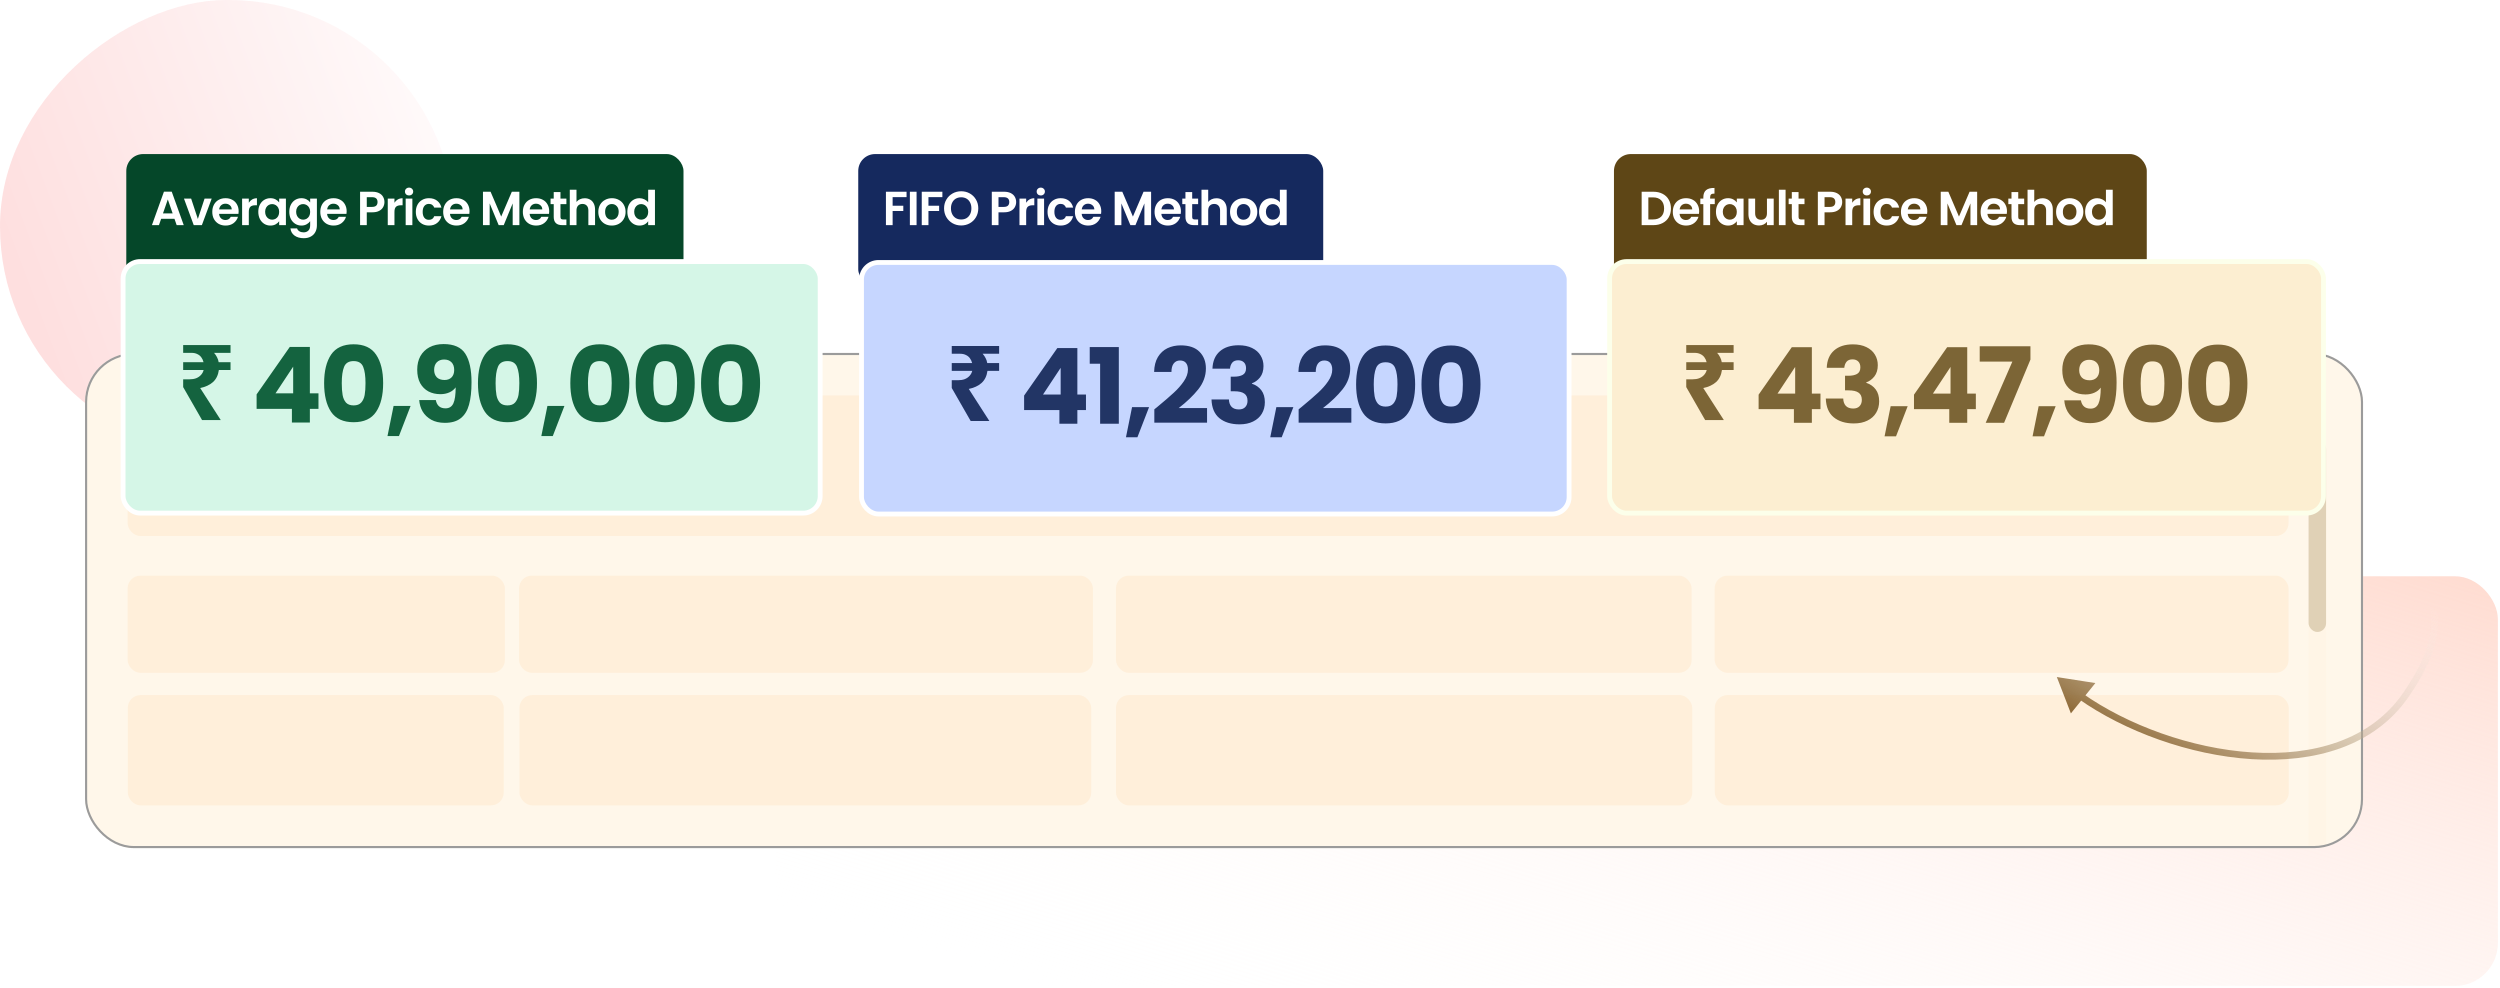 <svg width="1015" height="401" viewBox="0 0 1015 401" fill="none" xmlns="http://www.w3.org/2000/svg">
<rect opacity="0.34" x="184.609" width="183.695" height="184.609" rx="91.848" transform="rotate(90 184.609 0)" fill="url(#paint0_linear_2370_11443)"/>
<rect x="315" y="233.96" width="699.14" height="166.331" rx="17.435" fill="url(#paint1_linear_2370_11443)"/>
<g filter="url(#filter0_d_2370_11443)">
<g clip-path="url(#clip0_2370_11443)">
<rect x="34.526" y="139.827" width="924.875" height="201.06" rx="19.881" fill="#FFF7EA"/>
<rect x="51.814" y="157.113" width="877.334" height="57.048" rx="5.186" fill="#FFEFDA"/>
<rect x="696.195" y="278.743" width="233.046" height="44.781" rx="5.186" fill="#FFEFDA"/>
<rect x="51.812" y="230.251" width="153.174" height="39.447" rx="5.186" fill="#FFEFDA"/>
<rect x="210.738" y="230.251" width="232.997" height="39.447" rx="5.186" fill="#FFEFDA"/>
<rect x="453.087" y="230.251" width="233.716" height="39.447" rx="5.186" fill="#FFEFDA"/>
<rect x="696.151" y="230.251" width="232.997" height="39.447" rx="5.186" fill="#FFEFDA"/>
<rect x="51.887" y="278.744" width="152.622" height="44.781" rx="5.186" fill="#FFEFDA"/>
<rect x="210.908" y="278.744" width="232.132" height="44.781" rx="5.186" fill="#FFEFDA"/>
<rect x="453.093" y="278.744" width="233.96" height="44.781" rx="5.186" fill="#FFEFDA"/>
<rect opacity="0.28" x="937.283" y="174.232" width="7.101" height="246.941" rx="3.55" fill="#FFEFDA"/>
<rect opacity="0.28" x="937.283" y="175.023" width="7.101" height="78.106" rx="3.55" fill="#91753C"/>
</g>
<rect x="34.958" y="140.259" width="924.01" height="200.195" rx="19.448" stroke="#9B9B9B" stroke-width="0.864"/>
</g>
<g filter="url(#filter1_d_2370_11443)">
<rect x="51.273" y="59.137" width="226.225" height="53.613" rx="6.855" fill="#054729"/>
<path d="M70.831 85.408H65.43L64.536 87.992H61.68L66.557 74.412H69.724L74.6 87.992H71.725L70.831 85.408ZM70.093 83.232L68.13 77.559L66.168 83.232H70.093ZM80.328 85.486L83.048 77.229H85.943L81.96 87.992H78.657L74.694 77.229H77.608L80.328 85.486ZM96.893 82.377C96.893 82.766 96.868 83.116 96.816 83.427H88.947C89.012 84.204 89.284 84.812 89.763 85.253C90.242 85.693 90.832 85.913 91.531 85.913C92.541 85.913 93.26 85.48 93.688 84.612H96.621C96.311 85.648 95.715 86.503 94.834 87.176C93.953 87.837 92.872 88.167 91.59 88.167C90.553 88.167 89.621 87.941 88.792 87.487C87.976 87.021 87.335 86.367 86.868 85.525C86.415 84.683 86.188 83.712 86.188 82.611C86.188 81.497 86.415 80.519 86.868 79.677C87.322 78.835 87.956 78.187 88.772 77.734C89.588 77.281 90.527 77.054 91.59 77.054C92.613 77.054 93.526 77.274 94.329 77.715C95.145 78.155 95.773 78.783 96.213 79.599C96.667 80.402 96.893 81.328 96.893 82.377ZM94.076 81.6C94.063 80.901 93.811 80.344 93.319 79.93C92.826 79.502 92.224 79.288 91.512 79.288C90.838 79.288 90.268 79.496 89.802 79.91C89.349 80.312 89.07 80.875 88.967 81.6H94.076ZM101.016 78.9C101.366 78.33 101.819 77.883 102.376 77.559C102.946 77.235 103.593 77.073 104.319 77.073V79.93H103.6C102.745 79.93 102.097 80.13 101.657 80.532C101.23 80.933 101.016 81.633 101.016 82.63V87.992H98.296V77.229H101.016V78.9ZM104.868 82.572C104.868 81.484 105.082 80.519 105.51 79.677C105.95 78.835 106.539 78.187 107.278 77.734C108.029 77.281 108.864 77.054 109.784 77.054C110.587 77.054 111.286 77.216 111.882 77.54C112.491 77.864 112.977 78.272 113.339 78.764V77.229H116.079V87.992H113.339V86.419C112.99 86.924 112.504 87.345 111.882 87.681C111.273 88.005 110.567 88.167 109.764 88.167C108.858 88.167 108.029 87.934 107.278 87.468C106.539 87.001 105.95 86.347 105.51 85.505C105.082 84.651 104.868 83.673 104.868 82.572ZM113.339 82.611C113.339 81.95 113.21 81.387 112.951 80.92C112.692 80.441 112.342 80.079 111.902 79.832C111.461 79.573 110.988 79.444 110.483 79.444C109.978 79.444 109.512 79.567 109.084 79.813C108.657 80.059 108.307 80.422 108.035 80.901C107.776 81.367 107.647 81.924 107.647 82.572C107.647 83.219 107.776 83.789 108.035 84.281C108.307 84.761 108.657 85.13 109.084 85.389C109.525 85.648 109.991 85.778 110.483 85.778C110.988 85.778 111.461 85.654 111.902 85.408C112.342 85.149 112.692 84.787 112.951 84.32C113.21 83.841 113.339 83.271 113.339 82.611ZM122.368 77.054C123.171 77.054 123.877 77.216 124.486 77.54C125.095 77.851 125.574 78.259 125.924 78.764V77.229H128.663V88.07C128.663 89.067 128.462 89.955 128.061 90.732C127.659 91.522 127.057 92.144 126.254 92.597C125.451 93.063 124.48 93.296 123.34 93.296C121.811 93.296 120.555 92.94 119.571 92.228C118.599 91.515 118.049 90.544 117.919 89.313H120.62C120.762 89.806 121.067 90.194 121.533 90.479C122.012 90.777 122.589 90.926 123.262 90.926C124.052 90.926 124.693 90.686 125.185 90.207C125.678 89.741 125.924 89.028 125.924 88.07V86.399C125.574 86.904 125.088 87.325 124.467 87.662C123.858 87.999 123.158 88.167 122.368 88.167C121.462 88.167 120.633 87.934 119.881 87.468C119.13 87.001 118.534 86.347 118.094 85.505C117.667 84.651 117.453 83.673 117.453 82.572C117.453 81.484 117.667 80.519 118.094 79.677C118.534 78.835 119.124 78.187 119.862 77.734C120.613 77.281 121.449 77.054 122.368 77.054ZM125.924 82.611C125.924 81.95 125.794 81.387 125.535 80.92C125.276 80.441 124.926 80.079 124.486 79.832C124.046 79.573 123.573 79.444 123.068 79.444C122.563 79.444 122.096 79.567 121.669 79.813C121.241 80.059 120.892 80.422 120.62 80.901C120.361 81.367 120.231 81.924 120.231 82.572C120.231 83.219 120.361 83.789 120.62 84.281C120.892 84.761 121.241 85.13 121.669 85.389C122.109 85.648 122.576 85.778 123.068 85.778C123.573 85.778 124.046 85.654 124.486 85.408C124.926 85.149 125.276 84.787 125.535 84.32C125.794 83.841 125.924 83.271 125.924 82.611ZM140.742 82.377C140.742 82.766 140.717 83.116 140.665 83.427H132.796C132.861 84.204 133.133 84.812 133.612 85.253C134.091 85.693 134.681 85.913 135.38 85.913C136.39 85.913 137.109 85.48 137.537 84.612H140.47C140.16 85.648 139.564 86.503 138.683 87.176C137.802 87.837 136.721 88.167 135.438 88.167C134.402 88.167 133.47 87.941 132.641 87.487C131.825 87.021 131.184 86.367 130.717 85.525C130.264 84.683 130.037 83.712 130.037 82.611C130.037 81.497 130.264 80.519 130.717 79.677C131.171 78.835 131.805 78.187 132.621 77.734C133.437 77.281 134.376 77.054 135.438 77.054C136.462 77.054 137.375 77.274 138.178 77.715C138.994 78.155 139.622 78.783 140.062 79.599C140.516 80.402 140.742 81.328 140.742 82.377ZM137.925 81.6C137.912 80.901 137.66 80.344 137.168 79.93C136.675 79.502 136.073 79.288 135.361 79.288C134.687 79.288 134.117 79.496 133.651 79.91C133.198 80.312 132.919 80.875 132.816 81.6H137.925ZM156.081 78.628C156.081 79.353 155.906 80.033 155.556 80.668C155.219 81.302 154.682 81.814 153.943 82.203C153.218 82.591 152.299 82.785 151.185 82.785H148.911V87.992H146.192V74.431H151.185C152.234 74.431 153.127 74.613 153.866 74.975C154.604 75.338 155.154 75.837 155.517 76.471C155.893 77.106 156.081 77.825 156.081 78.628ZM151.068 80.59C151.819 80.59 152.376 80.422 152.739 80.085C153.102 79.735 153.283 79.249 153.283 78.628C153.283 77.307 152.545 76.646 151.068 76.646H148.911V80.59H151.068ZM160.149 78.9C160.499 78.33 160.952 77.883 161.509 77.559C162.079 77.235 162.726 77.073 163.452 77.073V79.93H162.733C161.878 79.93 161.23 80.13 160.79 80.532C160.363 80.933 160.149 81.633 160.149 82.63V87.992H157.429V77.229H160.149V78.9ZM166.08 75.947C165.601 75.947 165.2 75.798 164.876 75.5C164.565 75.189 164.409 74.807 164.409 74.354C164.409 73.9 164.565 73.525 164.876 73.227C165.2 72.916 165.601 72.76 166.08 72.76C166.56 72.76 166.955 72.916 167.265 73.227C167.589 73.525 167.751 73.9 167.751 74.354C167.751 74.807 167.589 75.189 167.265 75.5C166.955 75.798 166.56 75.947 166.08 75.947ZM167.421 77.229V87.992H164.701V77.229H167.421ZM168.826 82.611C168.826 81.497 169.053 80.525 169.506 79.696C169.959 78.855 170.587 78.207 171.39 77.754C172.194 77.287 173.113 77.054 174.149 77.054C175.483 77.054 176.584 77.391 177.452 78.064C178.333 78.725 178.922 79.657 179.22 80.862H176.286C176.131 80.396 175.865 80.033 175.49 79.774C175.127 79.502 174.674 79.366 174.13 79.366C173.353 79.366 172.738 79.651 172.284 80.221C171.831 80.778 171.604 81.575 171.604 82.611C171.604 83.634 171.831 84.43 172.284 85C172.738 85.557 173.353 85.836 174.13 85.836C175.231 85.836 175.95 85.344 176.286 84.359H179.22C178.922 85.525 178.333 86.451 177.452 87.138C176.571 87.824 175.47 88.167 174.149 88.167C173.113 88.167 172.194 87.941 171.39 87.487C170.587 87.021 169.959 86.373 169.506 85.544C169.053 84.702 168.826 83.725 168.826 82.611ZM190.636 82.377C190.636 82.766 190.61 83.116 190.558 83.427H182.689C182.754 84.204 183.026 84.812 183.505 85.253C183.985 85.693 184.574 85.913 185.273 85.913C186.284 85.913 187.002 85.48 187.43 84.612H190.364C190.053 85.648 189.457 86.503 188.576 87.176C187.695 87.837 186.614 88.167 185.332 88.167C184.295 88.167 183.363 87.941 182.534 87.487C181.718 87.021 181.077 86.367 180.61 85.525C180.157 84.683 179.93 83.712 179.93 82.611C179.93 81.497 180.157 80.519 180.61 79.677C181.064 78.835 181.698 78.187 182.514 77.734C183.33 77.281 184.269 77.054 185.332 77.054C186.355 77.054 187.268 77.274 188.071 77.715C188.887 78.155 189.515 78.783 189.956 79.599C190.409 80.402 190.636 81.328 190.636 82.377ZM187.818 81.6C187.805 80.901 187.553 80.344 187.061 79.93C186.569 79.502 185.966 79.288 185.254 79.288C184.58 79.288 184.01 79.496 183.544 79.91C183.091 80.312 182.812 80.875 182.709 81.6H187.818ZM210.87 74.431V87.992H208.15V79.172L204.517 87.992H202.457L198.805 79.172V87.992H196.085V74.431H199.174L203.487 84.515L207.8 74.431H210.87ZM222.982 82.377C222.982 82.766 222.956 83.116 222.904 83.427H215.035C215.1 84.204 215.372 84.812 215.851 85.253C216.331 85.693 216.92 85.913 217.619 85.913C218.63 85.913 219.348 85.48 219.776 84.612H222.71C222.399 85.648 221.803 86.503 220.922 87.176C220.041 87.837 218.96 88.167 217.678 88.167C216.641 88.167 215.709 87.941 214.88 87.487C214.064 87.021 213.423 86.367 212.957 85.525C212.503 84.683 212.277 83.712 212.277 82.611C212.277 81.497 212.503 80.519 212.957 79.677C213.41 78.835 214.045 78.187 214.861 77.734C215.677 77.281 216.616 77.054 217.678 77.054C218.701 77.054 219.614 77.274 220.417 77.715C221.233 78.155 221.861 78.783 222.302 79.599C222.755 80.402 222.982 81.328 222.982 82.377ZM220.164 81.6C220.152 80.901 219.899 80.344 219.407 79.93C218.915 79.502 218.312 79.288 217.6 79.288C216.926 79.288 216.356 79.496 215.89 79.91C215.437 80.312 215.158 80.875 215.055 81.6H220.164ZM227.551 79.463V84.67C227.551 85.033 227.635 85.298 227.803 85.467C227.985 85.622 228.283 85.7 228.697 85.7H229.96V87.992H228.25C225.958 87.992 224.812 86.878 224.812 84.651V79.463H223.529V77.229H224.812V74.567H227.551V77.229H229.96V79.463H227.551ZM237.395 77.073C238.211 77.073 238.937 77.255 239.571 77.618C240.206 77.967 240.698 78.492 241.048 79.191C241.41 79.878 241.592 80.707 241.592 81.678V87.992H238.872V82.047C238.872 81.192 238.658 80.538 238.231 80.085C237.803 79.619 237.22 79.385 236.482 79.385C235.731 79.385 235.135 79.619 234.695 80.085C234.267 80.538 234.054 81.192 234.054 82.047V87.992H231.334V73.615H234.054V78.57C234.403 78.103 234.869 77.741 235.452 77.481C236.035 77.21 236.683 77.073 237.395 77.073ZM248.375 88.167C247.339 88.167 246.406 87.941 245.577 87.487C244.748 87.021 244.094 86.367 243.615 85.525C243.149 84.683 242.915 83.712 242.915 82.611C242.915 81.51 243.155 80.538 243.634 79.696C244.126 78.855 244.794 78.207 245.635 77.754C246.477 77.287 247.416 77.054 248.453 77.054C249.489 77.054 250.428 77.287 251.27 77.754C252.112 78.207 252.772 78.855 253.251 79.696C253.744 80.538 253.99 81.51 253.99 82.611C253.99 83.712 253.737 84.683 253.232 85.525C252.74 86.367 252.066 87.021 251.211 87.487C250.369 87.941 249.424 88.167 248.375 88.167ZM248.375 85.797C248.867 85.797 249.327 85.68 249.754 85.447C250.195 85.201 250.544 84.838 250.803 84.359C251.062 83.88 251.192 83.297 251.192 82.611C251.192 81.587 250.92 80.804 250.376 80.26C249.845 79.703 249.191 79.424 248.414 79.424C247.637 79.424 246.982 79.703 246.451 80.26C245.933 80.804 245.674 81.587 245.674 82.611C245.674 83.634 245.927 84.424 246.432 84.981C246.95 85.525 247.598 85.797 248.375 85.797ZM254.703 82.572C254.703 81.484 254.916 80.519 255.344 79.677C255.784 78.835 256.38 78.187 257.131 77.734C257.882 77.281 258.718 77.054 259.637 77.054C260.337 77.054 261.004 77.21 261.639 77.52C262.273 77.818 262.778 78.22 263.154 78.725V73.615H265.913V87.992H263.154V86.399C262.817 86.93 262.344 87.358 261.736 87.681C261.127 88.005 260.421 88.167 259.618 88.167C258.711 88.167 257.882 87.934 257.131 87.468C256.38 87.001 255.784 86.347 255.344 85.505C254.916 84.651 254.703 83.673 254.703 82.572ZM263.173 82.611C263.173 81.95 263.044 81.387 262.785 80.92C262.526 80.441 262.176 80.079 261.736 79.832C261.295 79.573 260.823 79.444 260.317 79.444C259.812 79.444 259.346 79.567 258.919 79.813C258.491 80.059 258.141 80.422 257.869 80.901C257.61 81.367 257.481 81.924 257.481 82.572C257.481 83.219 257.61 83.789 257.869 84.281C258.141 84.761 258.491 85.13 258.919 85.389C259.359 85.648 259.825 85.778 260.317 85.778C260.823 85.778 261.295 85.654 261.736 85.408C262.176 85.149 262.526 84.787 262.785 84.32C263.044 83.841 263.173 83.271 263.173 82.611Z" fill="white"/>
<rect x="49.973" y="102.782" width="283.016" height="102.129" rx="6.884" fill="#D5F6E7"/>
<rect x="49.973" y="102.782" width="283.016" height="102.129" rx="6.884" stroke="white" stroke-width="1.967"/>
<path d="M82.039 167.135L74.364 153.745V150.59H76.922C77.946 150.59 78.841 150.448 79.609 150.163C80.405 149.851 81.058 149.41 81.57 148.842C82.11 148.273 82.48 147.591 82.679 146.795H74.364V143.639H82.636C82.466 142.9 82.167 142.246 81.741 141.678C81.343 141.109 80.803 140.668 80.12 140.356C79.466 140.015 78.671 139.844 77.732 139.844H74.364V136.689H93.595V139.844H86.9C87.384 140.384 87.782 140.967 88.094 141.592C88.436 142.218 88.663 142.9 88.777 143.639H93.595V146.795H88.862C88.578 148.898 87.767 150.547 86.431 151.741C85.095 152.907 83.375 153.703 81.272 154.129L89.629 167.135H82.039Z" fill="#14633F"/>
<path d="M104.184 162.591V156.707L117.659 137.433H125.804V156.28H129.3V162.591H125.804V168.135H118.512V162.591H104.184ZM119.024 145.449L111.86 156.28H119.024V145.449ZM131.593 152.144C131.593 147.255 132.531 143.403 134.407 140.588C136.312 137.774 139.368 136.367 143.575 136.367C147.782 136.367 150.824 137.774 152.7 140.588C154.605 143.403 155.557 147.255 155.557 152.144C155.557 157.091 154.605 160.971 152.7 163.785C150.824 166.6 147.782 168.007 143.575 168.007C139.368 168.007 136.312 166.6 134.407 163.785C132.531 160.971 131.593 157.091 131.593 152.144ZM148.394 152.144C148.394 149.273 148.081 147.07 147.456 145.535C146.83 143.971 145.537 143.189 143.575 143.189C141.614 143.189 140.32 143.971 139.695 145.535C139.069 147.07 138.757 149.273 138.757 152.144C138.757 154.077 138.87 155.683 139.098 156.963C139.325 158.214 139.78 159.237 140.462 160.033C141.173 160.8 142.211 161.184 143.575 161.184C144.94 161.184 145.963 160.8 146.645 160.033C147.356 159.237 147.825 158.214 148.053 156.963C148.28 155.683 148.394 154.077 148.394 152.144ZM166.702 161.397L161.968 173.636H157.32L159.794 161.397H166.702ZM176.94 159.01C177.367 161.255 178.675 162.378 180.863 162.378C182.37 162.378 183.436 161.71 184.062 160.374C184.687 159.038 185 156.863 185 153.85C184.374 154.731 183.521 155.413 182.441 155.897C181.361 156.38 180.153 156.622 178.817 156.622C176.997 156.622 175.377 156.252 173.955 155.513C172.534 154.745 171.411 153.622 170.587 152.144C169.791 150.637 169.393 148.818 169.393 146.686C169.393 144.582 169.819 142.749 170.672 141.185C171.553 139.622 172.79 138.413 174.382 137.561C176.002 136.708 177.907 136.281 180.096 136.281C184.303 136.281 187.246 137.589 188.923 140.204C190.6 142.82 191.439 146.672 191.439 151.76C191.439 155.456 191.098 158.512 190.415 160.928C189.761 163.316 188.638 165.136 187.047 166.387C185.483 167.637 183.337 168.263 180.608 168.263C178.447 168.263 176.599 167.836 175.064 166.984C173.557 166.131 172.392 165.008 171.568 163.615C170.772 162.222 170.317 160.687 170.203 159.01H176.94ZM180.48 150.865C181.674 150.865 182.626 150.51 183.337 149.799C184.047 149.06 184.403 148.065 184.403 146.814C184.403 145.449 184.033 144.398 183.294 143.658C182.555 142.919 181.56 142.55 180.309 142.55C179.058 142.55 178.063 142.934 177.324 143.701C176.613 144.44 176.258 145.464 176.258 146.771C176.258 147.994 176.613 148.989 177.324 149.756C178.063 150.495 179.115 150.865 180.48 150.865ZM194.05 152.144C194.05 147.255 194.988 143.403 196.864 140.588C198.769 137.774 201.825 136.367 206.032 136.367C210.239 136.367 213.281 137.774 215.158 140.588C217.062 143.403 218.015 147.255 218.015 152.144C218.015 157.091 217.062 160.971 215.158 163.785C213.281 166.6 210.239 168.007 206.032 168.007C201.825 168.007 198.769 166.6 196.864 163.785C194.988 160.971 194.05 157.091 194.05 152.144ZM210.851 152.144C210.851 149.273 210.538 147.07 209.913 145.535C209.287 143.971 207.994 143.189 206.032 143.189C204.071 143.189 202.777 143.971 202.152 145.535C201.526 147.07 201.214 149.273 201.214 152.144C201.214 154.077 201.327 155.683 201.555 156.963C201.782 158.214 202.237 159.237 202.919 160.033C203.63 160.8 204.668 161.184 206.032 161.184C207.397 161.184 208.42 160.8 209.102 160.033C209.813 159.237 210.282 158.214 210.51 156.963C210.737 155.683 210.851 154.077 210.851 152.144ZM229.159 161.397L224.425 173.636H219.778L222.251 161.397H229.159ZM231.551 152.144C231.551 147.255 232.489 143.403 234.366 140.588C236.27 137.774 239.326 136.367 243.534 136.367C247.741 136.367 250.783 137.774 252.659 140.588C254.564 143.403 255.516 147.255 255.516 152.144C255.516 157.091 254.564 160.971 252.659 163.785C250.783 166.6 247.741 168.007 243.534 168.007C239.326 168.007 236.27 166.6 234.366 163.785C232.489 160.971 231.551 157.091 231.551 152.144ZM248.352 152.144C248.352 149.273 248.04 147.07 247.414 145.535C246.789 143.971 245.495 143.189 243.534 143.189C241.572 143.189 240.279 143.971 239.653 145.535C239.028 147.07 238.715 149.273 238.715 152.144C238.715 154.077 238.829 155.683 239.056 156.963C239.284 158.214 239.739 159.237 240.421 160.033C241.132 160.8 242.169 161.184 243.534 161.184C244.898 161.184 245.922 160.8 246.604 160.033C247.315 159.237 247.784 158.214 248.011 156.963C248.239 155.683 248.352 154.077 248.352 152.144ZM258.089 152.144C258.089 147.255 259.027 143.403 260.904 140.588C262.808 137.774 265.864 136.367 270.072 136.367C274.279 136.367 277.321 137.774 279.197 140.588C281.102 143.403 282.054 147.255 282.054 152.144C282.054 157.091 281.102 160.971 279.197 163.785C277.321 166.6 274.279 168.007 270.072 168.007C265.864 168.007 262.808 166.6 260.904 163.785C259.027 160.971 258.089 157.091 258.089 152.144ZM274.89 152.144C274.89 149.273 274.577 147.07 273.952 145.535C273.327 143.971 272.033 143.189 270.072 143.189C268.11 143.189 266.817 143.971 266.191 145.535C265.566 147.07 265.253 149.273 265.253 152.144C265.253 154.077 265.367 155.683 265.594 156.963C265.822 158.214 266.277 159.237 266.959 160.033C267.669 160.8 268.707 161.184 270.072 161.184C271.436 161.184 272.46 160.8 273.142 160.033C273.853 159.237 274.322 158.214 274.549 156.963C274.776 155.683 274.89 154.077 274.89 152.144ZM284.627 152.144C284.627 147.255 285.565 143.403 287.442 140.588C289.346 137.774 292.402 136.367 296.61 136.367C300.817 136.367 303.859 137.774 305.735 140.588C307.64 143.403 308.592 147.255 308.592 152.144C308.592 157.091 307.64 160.971 305.735 163.785C303.859 166.6 300.817 168.007 296.61 168.007C292.402 168.007 289.346 166.6 287.442 163.785C285.565 160.971 284.627 157.091 284.627 152.144ZM301.428 152.144C301.428 149.273 301.115 147.07 300.49 145.535C299.865 143.971 298.571 143.189 296.61 143.189C294.648 143.189 293.355 143.971 292.729 145.535C292.104 147.07 291.791 149.273 291.791 152.144C291.791 154.077 291.905 155.683 292.132 156.963C292.36 158.214 292.814 159.237 293.497 160.033C294.207 160.8 295.245 161.184 296.61 161.184C297.974 161.184 298.997 160.8 299.68 160.033C300.39 159.237 300.86 158.214 301.087 156.963C301.314 155.683 301.428 154.077 301.428 152.144Z" fill="#14633F"/>
</g>
<g filter="url(#filter2_d_2370_11443)">
<rect x="348.445" y="59.137" width="188.784" height="53.613" rx="6.855" fill="#15295E"/>
<path d="M368.061 74.431V76.627H362.407V80.104H366.74V82.261H362.407V87.992H359.687V74.431H368.061ZM372.127 74.431V87.992H369.407V74.431H372.127ZM382.605 74.431V76.627H376.951V80.104H381.284V82.261H376.951V87.992H374.231V74.431H382.605ZM390.246 88.128C388.976 88.128 387.811 87.83 386.749 87.235C385.687 86.639 384.845 85.816 384.223 84.767C383.601 83.705 383.29 82.507 383.29 81.173C383.29 79.852 383.601 78.667 384.223 77.618C384.845 76.555 385.687 75.727 386.749 75.131C387.811 74.535 388.976 74.237 390.246 74.237C391.528 74.237 392.694 74.535 393.743 75.131C394.805 75.727 395.64 76.555 396.249 77.618C396.871 78.667 397.182 79.852 397.182 81.173C397.182 82.507 396.871 83.705 396.249 84.767C395.64 85.816 394.805 86.639 393.743 87.235C392.681 87.83 391.515 88.128 390.246 88.128ZM390.246 85.7C391.062 85.7 391.781 85.518 392.402 85.156C393.024 84.78 393.51 84.249 393.859 83.563C394.209 82.876 394.384 82.08 394.384 81.173C394.384 80.266 394.209 79.476 393.859 78.803C393.51 78.116 393.024 77.592 392.402 77.229C391.781 76.866 391.062 76.685 390.246 76.685C389.43 76.685 388.704 76.866 388.07 77.229C387.448 77.592 386.962 78.116 386.613 78.803C386.263 79.476 386.088 80.266 386.088 81.173C386.088 82.08 386.263 82.876 386.613 83.563C386.962 84.249 387.448 84.78 388.07 85.156C388.704 85.518 389.43 85.7 390.246 85.7ZM412.558 78.628C412.558 79.353 412.383 80.033 412.033 80.668C411.697 81.302 411.159 81.814 410.421 82.203C409.696 82.591 408.776 82.785 407.662 82.785H405.389V87.992H402.669V74.431H407.662C408.711 74.431 409.605 74.613 410.343 74.975C411.081 75.338 411.632 75.837 411.995 76.471C412.37 77.106 412.558 77.825 412.558 78.628ZM407.545 80.59C408.297 80.59 408.854 80.422 409.216 80.085C409.579 79.735 409.76 79.249 409.76 78.628C409.76 77.307 409.022 76.646 407.545 76.646H405.389V80.59H407.545ZM416.626 78.9C416.976 78.33 417.429 77.883 417.986 77.559C418.556 77.235 419.204 77.073 419.929 77.073V79.93H419.21C418.355 79.93 417.708 80.13 417.267 80.532C416.84 80.933 416.626 81.633 416.626 82.63V87.992H413.906V77.229H416.626V78.9ZM422.558 75.947C422.079 75.947 421.677 75.798 421.353 75.5C421.042 75.189 420.887 74.807 420.887 74.354C420.887 73.9 421.042 73.525 421.353 73.227C421.677 72.916 422.079 72.76 422.558 72.76C423.037 72.76 423.432 72.916 423.743 73.227C424.067 73.525 424.229 73.9 424.229 74.354C424.229 74.807 424.067 75.189 423.743 75.5C423.432 75.798 423.037 75.947 422.558 75.947ZM423.898 77.229V87.992H421.178V77.229H423.898ZM425.303 82.611C425.303 81.497 425.53 80.525 425.983 79.696C426.437 78.855 427.065 78.207 427.868 77.754C428.671 77.287 429.591 77.054 430.627 77.054C431.961 77.054 433.062 77.391 433.93 78.064C434.81 78.725 435.4 79.657 435.698 80.862H432.764C432.608 80.396 432.343 80.033 431.967 79.774C431.605 79.502 431.151 79.366 430.607 79.366C429.83 79.366 429.215 79.651 428.762 80.221C428.308 80.778 428.082 81.575 428.082 82.611C428.082 83.634 428.308 84.43 428.762 85C429.215 85.557 429.83 85.836 430.607 85.836C431.708 85.836 432.427 85.344 432.764 84.359H435.698C435.4 85.525 434.81 86.451 433.93 87.138C433.049 87.824 431.948 88.167 430.627 88.167C429.591 88.167 428.671 87.941 427.868 87.487C427.065 87.021 426.437 86.373 425.983 85.544C425.53 84.702 425.303 83.725 425.303 82.611ZM447.113 82.377C447.113 82.766 447.087 83.116 447.035 83.427H439.167C439.232 84.204 439.504 84.812 439.983 85.253C440.462 85.693 441.051 85.913 441.751 85.913C442.761 85.913 443.48 85.48 443.907 84.612H446.841C446.53 85.648 445.934 86.503 445.054 87.176C444.173 87.837 443.091 88.167 441.809 88.167C440.773 88.167 439.84 87.941 439.011 87.487C438.195 87.021 437.554 86.367 437.088 85.525C436.635 84.683 436.408 83.712 436.408 82.611C436.408 81.497 436.635 80.519 437.088 79.677C437.541 78.835 438.176 78.187 438.992 77.734C439.808 77.281 440.747 77.054 441.809 77.054C442.832 77.054 443.745 77.274 444.548 77.715C445.364 78.155 445.993 78.783 446.433 79.599C446.886 80.402 447.113 81.328 447.113 82.377ZM444.296 81.6C444.283 80.901 444.03 80.344 443.538 79.93C443.046 79.502 442.444 79.288 441.731 79.288C441.058 79.288 440.488 79.496 440.022 79.91C439.568 80.312 439.29 80.875 439.186 81.6H444.296ZM467.347 74.431V87.992H464.627V79.172L460.994 87.992H458.935L455.282 79.172V87.992H452.562V74.431H455.651L459.964 84.515L464.277 74.431H467.347ZM479.459 82.377C479.459 82.766 479.433 83.116 479.381 83.427H471.513C471.578 84.204 471.85 84.812 472.329 85.253C472.808 85.693 473.397 85.913 474.097 85.913C475.107 85.913 475.826 85.48 476.253 84.612H479.187C478.876 85.648 478.28 86.503 477.4 87.176C476.519 87.837 475.437 88.167 474.155 88.167C473.119 88.167 472.186 87.941 471.357 87.487C470.541 87.021 469.9 86.367 469.434 85.525C468.981 84.683 468.754 83.712 468.754 82.611C468.754 81.497 468.981 80.519 469.434 79.677C469.887 78.835 470.522 78.187 471.338 77.734C472.154 77.281 473.093 77.054 474.155 77.054C475.178 77.054 476.091 77.274 476.894 77.715C477.71 78.155 478.339 78.783 478.779 79.599C479.232 80.402 479.459 81.328 479.459 82.377ZM476.642 81.6C476.629 80.901 476.376 80.344 475.884 79.93C475.392 79.502 474.79 79.288 474.077 79.288C473.404 79.288 472.834 79.496 472.368 79.91C471.914 80.312 471.636 80.875 471.532 81.6H476.642ZM484.028 79.463V84.67C484.028 85.033 484.113 85.298 484.281 85.467C484.462 85.622 484.76 85.7 485.175 85.7H486.437V87.992H484.728C482.435 87.992 481.289 86.878 481.289 84.651V79.463H480.007V77.229H481.289V74.567H484.028V77.229H486.437V79.463H484.028ZM493.873 77.073C494.689 77.073 495.414 77.255 496.049 77.618C496.683 77.967 497.175 78.492 497.525 79.191C497.888 79.878 498.069 80.707 498.069 81.678V87.992H495.349V82.047C495.349 81.192 495.136 80.538 494.708 80.085C494.281 79.619 493.698 79.385 492.96 79.385C492.208 79.385 491.612 79.619 491.172 80.085C490.745 80.538 490.531 81.192 490.531 82.047V87.992H487.811V73.615H490.531V78.57C490.881 78.103 491.347 77.741 491.93 77.481C492.513 77.21 493.16 77.073 493.873 77.073ZM504.852 88.167C503.816 88.167 502.884 87.941 502.055 87.487C501.226 87.021 500.572 86.367 500.092 85.525C499.626 84.683 499.393 83.712 499.393 82.611C499.393 81.51 499.633 80.538 500.112 79.696C500.604 78.855 501.271 78.207 502.113 77.754C502.955 77.287 503.894 77.054 504.93 77.054C505.966 77.054 506.905 77.287 507.747 77.754C508.589 78.207 509.25 78.855 509.729 79.696C510.221 80.538 510.467 81.51 510.467 82.611C510.467 83.712 510.215 84.683 509.709 85.525C509.217 86.367 508.544 87.021 507.689 87.487C506.847 87.941 505.901 88.167 504.852 88.167ZM504.852 85.797C505.344 85.797 505.804 85.68 506.232 85.447C506.672 85.201 507.022 84.838 507.281 84.359C507.54 83.88 507.669 83.297 507.669 82.611C507.669 81.587 507.397 80.804 506.853 80.26C506.322 79.703 505.668 79.424 504.891 79.424C504.114 79.424 503.46 79.703 502.929 80.26C502.411 80.804 502.152 81.587 502.152 82.611C502.152 83.634 502.404 84.424 502.909 84.981C503.428 85.525 504.075 85.797 504.852 85.797ZM511.18 82.572C511.18 81.484 511.394 80.519 511.821 79.677C512.262 78.835 512.857 78.187 513.609 77.734C514.36 77.281 515.195 77.054 516.115 77.054C516.814 77.054 517.481 77.21 518.116 77.52C518.751 77.818 519.256 78.22 519.631 78.725V73.615H522.39V87.992H519.631V86.399C519.295 86.93 518.822 87.358 518.213 87.681C517.604 88.005 516.898 88.167 516.095 88.167C515.189 88.167 514.36 87.934 513.609 87.468C512.857 87.001 512.262 86.347 511.821 85.505C511.394 84.651 511.18 83.673 511.18 82.572ZM519.651 82.611C519.651 81.95 519.521 81.387 519.262 80.92C519.003 80.441 518.653 80.079 518.213 79.832C517.773 79.573 517.3 79.444 516.795 79.444C516.29 79.444 515.823 79.567 515.396 79.813C514.969 80.059 514.619 80.422 514.347 80.901C514.088 81.367 513.958 81.924 513.958 82.572C513.958 83.219 514.088 83.789 514.347 84.281C514.619 84.761 514.969 85.13 515.396 85.389C515.836 85.648 516.303 85.778 516.795 85.778C517.3 85.778 517.773 85.654 518.213 85.408C518.653 85.149 519.003 84.787 519.262 84.32C519.521 83.841 519.651 83.271 519.651 82.611Z" fill="white"/>
<rect x="349.774" y="103.148" width="287.282" height="102.129" rx="6.884" fill="#C6D6FF"/>
<rect x="349.774" y="103.148" width="287.282" height="102.129" rx="6.884" stroke="white" stroke-width="1.967"/>
<path d="M394.087 167.501L386.411 154.111V150.956H388.97C389.993 150.956 390.888 150.814 391.656 150.529C392.452 150.217 393.106 149.776 393.618 149.207C394.158 148.639 394.527 147.957 394.726 147.161H386.411V144.005H394.684C394.513 143.266 394.215 142.612 393.788 142.044C393.39 141.475 392.85 141.034 392.168 140.722C391.514 140.381 390.718 140.21 389.78 140.21H386.411V137.055H405.643V140.21H398.948C399.431 140.75 399.829 141.333 400.142 141.958C400.483 142.584 400.71 143.266 400.824 144.005H405.643V147.161H400.909C400.625 149.264 399.815 150.913 398.479 152.107C397.143 153.273 395.423 154.069 393.319 154.495L401.677 167.501H394.087Z" fill="#223565"/>
<path d="M415.789 163.073V157.188L429.264 137.914H437.408V156.762H440.905V163.073H437.408V168.616H430.117V163.073H415.789ZM430.628 145.93L423.465 156.762H430.628V145.93ZM442.43 144.267V137.487H454.242V168.616H446.651V144.267H442.43ZM466.522 161.879L461.788 174.117H457.14L459.614 161.879H466.522ZM468.658 162.774C469.625 162.006 470.065 161.651 469.98 161.708C472.766 159.405 474.955 157.515 476.547 156.037C478.167 154.558 479.532 153.009 480.641 151.389C481.749 149.768 482.304 148.19 482.304 146.655C482.304 145.49 482.034 144.58 481.493 143.926C480.953 143.272 480.143 142.946 479.063 142.946C477.983 142.946 477.13 143.358 476.504 144.182C475.907 144.978 475.609 146.115 475.609 147.594H468.573C468.63 145.177 469.142 143.159 470.108 141.538C471.103 139.918 472.397 138.724 473.989 137.956C475.609 137.189 477.4 136.805 479.361 136.805C482.744 136.805 485.289 137.672 486.994 139.406C488.728 141.14 489.595 143.4 489.595 146.186C489.595 149.228 488.558 152.057 486.483 154.672C484.407 157.259 481.764 159.789 478.551 162.262H490.064V168.19H468.658V162.774ZM492.252 146.272C492.365 143.23 493.36 140.885 495.236 139.236C497.113 137.587 499.657 136.762 502.869 136.762C505.001 136.762 506.821 137.132 508.328 137.871C509.863 138.61 511.014 139.619 511.782 140.899C512.578 142.178 512.976 143.614 512.976 145.206C512.976 147.082 512.506 148.617 511.568 149.811C510.63 150.976 509.536 151.772 508.285 152.199V152.369C509.905 152.91 511.185 153.805 512.123 155.056C513.061 156.307 513.53 157.913 513.53 159.874C513.53 161.637 513.118 163.2 512.293 164.565C511.497 165.901 510.318 166.953 508.754 167.72C507.219 168.488 505.385 168.872 503.253 168.872C499.842 168.872 497.113 168.033 495.066 166.356C493.048 164.679 491.981 162.149 491.868 158.766H498.946C498.975 160.017 499.33 161.011 500.012 161.751C500.695 162.461 501.69 162.817 502.997 162.817C504.106 162.817 504.959 162.504 505.556 161.879C506.181 161.225 506.494 160.372 506.494 159.32C506.494 157.955 506.053 156.975 505.172 156.378C504.319 155.752 502.94 155.44 501.036 155.44H499.671V149.512H501.036C502.486 149.512 503.651 149.271 504.532 148.787C505.442 148.276 505.897 147.38 505.897 146.101C505.897 145.078 505.613 144.282 505.044 143.713C504.476 143.145 503.694 142.86 502.699 142.86C501.619 142.86 500.808 143.187 500.268 143.841C499.757 144.495 499.458 145.305 499.373 146.272H492.252ZM525.106 161.879L520.373 174.117H515.725L518.198 161.879H525.106ZM527.243 162.774C528.209 162.006 528.65 161.651 528.564 161.708C531.35 159.405 533.539 157.515 535.131 156.037C536.752 154.558 538.116 153.009 539.225 151.389C540.334 149.768 540.888 148.19 540.888 146.655C540.888 145.49 540.618 144.58 540.078 143.926C539.538 143.272 538.727 142.946 537.647 142.946C536.567 142.946 535.714 143.358 535.089 144.182C534.492 144.978 534.193 146.115 534.193 147.594H527.157C527.214 145.177 527.726 143.159 528.692 141.538C529.687 139.918 530.981 138.724 532.573 137.956C534.193 137.189 535.984 136.805 537.946 136.805C541.329 136.805 543.873 137.672 545.579 139.406C547.313 141.14 548.18 143.4 548.18 146.186C548.18 149.228 547.142 152.057 545.067 154.672C542.992 157.259 540.348 159.789 537.135 162.262H548.649V168.19H527.243V162.774ZM550.58 152.625C550.58 147.736 551.518 143.884 553.394 141.069C555.299 138.255 558.355 136.848 562.562 136.848C566.77 136.848 569.811 138.255 571.688 141.069C573.592 143.884 574.545 147.736 574.545 152.625C574.545 157.572 573.592 161.452 571.688 164.266C569.811 167.081 566.77 168.488 562.562 168.488C558.355 168.488 555.299 167.081 553.394 164.266C551.518 161.452 550.58 157.572 550.58 152.625ZM567.381 152.625C567.381 149.754 567.068 147.551 566.443 146.016C565.817 144.452 564.524 143.67 562.562 143.67C560.601 143.67 559.307 144.452 558.682 146.016C558.057 147.551 557.744 149.754 557.744 152.625C557.744 154.558 557.858 156.165 558.085 157.444C558.312 158.695 558.767 159.718 559.45 160.514C560.16 161.282 561.198 161.665 562.562 161.665C563.927 161.665 564.95 161.282 565.633 160.514C566.343 159.718 566.812 158.695 567.04 157.444C567.267 156.165 567.381 154.558 567.381 152.625ZM577.118 152.625C577.118 147.736 578.056 143.884 579.932 141.069C581.837 138.255 584.893 136.848 589.1 136.848C593.308 136.848 596.349 138.255 598.226 141.069C600.13 143.884 601.083 147.736 601.083 152.625C601.083 157.572 600.13 161.452 598.226 164.266C596.349 167.081 593.308 168.488 589.1 168.488C584.893 168.488 581.837 167.081 579.932 164.266C578.056 161.452 577.118 157.572 577.118 152.625ZM593.919 152.625C593.919 149.754 593.606 147.551 592.981 146.016C592.355 144.452 591.062 143.67 589.1 143.67C587.139 143.67 585.845 144.452 585.22 146.016C584.594 147.551 584.282 149.754 584.282 152.625C584.282 154.558 584.395 156.165 584.623 157.444C584.85 158.695 585.305 159.718 585.987 160.514C586.698 161.282 587.736 161.665 589.1 161.665C590.465 161.665 591.488 161.282 592.171 160.514C592.881 159.718 593.35 158.695 593.578 157.444C593.805 156.165 593.919 154.558 593.919 152.625Z" fill="#223565"/>
</g>
<g filter="url(#filter3_d_2370_11443)">
<rect x="655.268" y="59.137" width="216.323" height="53.613" rx="6.855" fill="#5E4616"/>
<path d="M671.252 74.431C672.676 74.431 673.926 74.71 675.001 75.267C676.089 75.824 676.925 76.62 677.508 77.656C678.103 78.68 678.401 79.871 678.401 81.231C678.401 82.591 678.103 83.783 677.508 84.806C676.925 85.816 676.089 86.6 675.001 87.157C673.926 87.714 672.676 87.992 671.252 87.992H666.511V74.431H671.252ZM671.155 85.68C672.579 85.68 673.68 85.292 674.457 84.515C675.235 83.737 675.623 82.643 675.623 81.231C675.623 79.819 675.235 78.719 674.457 77.928C673.68 77.125 672.579 76.724 671.155 76.724H669.231V85.68H671.155ZM689.86 82.377C689.86 82.766 689.834 83.116 689.782 83.427H681.914C681.979 84.204 682.251 84.812 682.73 85.253C683.209 85.693 683.799 85.913 684.498 85.913C685.508 85.913 686.227 85.48 686.654 84.612H689.588C689.277 85.648 688.682 86.503 687.801 87.176C686.92 87.837 685.839 88.167 684.556 88.167C683.52 88.167 682.587 87.941 681.759 87.487C680.943 87.021 680.301 86.367 679.835 85.525C679.382 84.683 679.155 83.712 679.155 82.611C679.155 81.497 679.382 80.519 679.835 79.677C680.288 78.835 680.923 78.187 681.739 77.734C682.555 77.281 683.494 77.054 684.556 77.054C685.579 77.054 686.493 77.274 687.296 77.715C688.112 78.155 688.74 78.783 689.18 79.599C689.634 80.402 689.86 81.328 689.86 82.377ZM687.043 81.6C687.03 80.901 686.778 80.344 686.285 79.93C685.793 79.502 685.191 79.288 684.479 79.288C683.805 79.288 683.235 79.496 682.769 79.91C682.315 80.312 682.037 80.875 681.933 81.6H687.043ZM696.197 79.463H694.313V87.992H691.554V79.463H690.33V77.229H691.554V76.685C691.554 75.364 691.93 74.392 692.681 73.771C693.432 73.149 694.566 72.858 696.081 72.896V75.189C695.42 75.176 694.961 75.286 694.702 75.519C694.442 75.752 694.313 76.173 694.313 76.782V77.229H696.197V79.463ZM696.678 82.572C696.678 81.484 696.892 80.519 697.319 79.677C697.759 78.835 698.349 78.187 699.087 77.734C699.838 77.281 700.674 77.054 701.593 77.054C702.396 77.054 703.096 77.216 703.692 77.54C704.3 77.864 704.786 78.272 705.149 78.764V77.229H707.888V87.992H705.149V86.419C704.799 86.924 704.313 87.345 703.692 87.681C703.083 88.005 702.377 88.167 701.574 88.167C700.667 88.167 699.838 87.934 699.087 87.468C698.349 87.001 697.759 86.347 697.319 85.505C696.892 84.651 696.678 83.673 696.678 82.572ZM705.149 82.611C705.149 81.95 705.019 81.387 704.76 80.92C704.501 80.441 704.151 80.079 703.711 79.832C703.271 79.573 702.798 79.444 702.293 79.444C701.788 79.444 701.321 79.567 700.894 79.813C700.466 80.059 700.117 80.422 699.845 80.901C699.586 81.367 699.456 81.924 699.456 82.572C699.456 83.219 699.586 83.789 699.845 84.281C700.117 84.761 700.466 85.13 700.894 85.389C701.334 85.648 701.801 85.778 702.293 85.778C702.798 85.778 703.271 85.654 703.711 85.408C704.151 85.149 704.501 84.787 704.76 84.32C705.019 83.841 705.149 83.271 705.149 82.611ZM720.123 77.229V87.992H717.383V86.632C717.034 87.099 716.574 87.468 716.004 87.74C715.447 87.999 714.838 88.128 714.178 88.128C713.336 88.128 712.591 87.954 711.943 87.604C711.296 87.241 710.784 86.716 710.409 86.03C710.046 85.331 709.865 84.502 709.865 83.543V77.229H712.585V83.155C712.585 84.01 712.798 84.67 713.226 85.136C713.653 85.59 714.236 85.816 714.974 85.816C715.726 85.816 716.315 85.59 716.742 85.136C717.17 84.67 717.383 84.01 717.383 83.155V77.229H720.123ZM724.944 73.615V87.992H722.224V73.615H724.944ZM730.215 79.463V84.67C730.215 85.033 730.299 85.298 730.468 85.467C730.649 85.622 730.947 85.7 731.361 85.7H732.624V87.992H730.914C728.622 87.992 727.476 86.878 727.476 84.651V79.463H726.193V77.229H727.476V74.567H730.215V77.229H732.624V79.463H730.215ZM747.933 78.628C747.933 79.353 747.758 80.033 747.409 80.668C747.072 81.302 746.534 81.814 745.796 82.203C745.071 82.591 744.151 82.785 743.037 82.785H740.764V87.992H738.044V74.431H743.037C744.086 74.431 744.98 74.613 745.718 74.975C746.457 75.338 747.007 75.837 747.37 76.471C747.745 77.106 747.933 77.825 747.933 78.628ZM742.921 80.59C743.672 80.59 744.229 80.422 744.592 80.085C744.954 79.735 745.136 79.249 745.136 78.628C745.136 77.307 744.397 76.646 742.921 76.646H740.764V80.59H742.921ZM752.002 78.9C752.351 78.33 752.805 77.883 753.362 77.559C753.931 77.235 754.579 77.073 755.304 77.073V79.93H754.586C753.731 79.93 753.083 80.13 752.643 80.532C752.215 80.933 752.002 81.633 752.002 82.63V87.992H749.282V77.229H752.002V78.9ZM757.933 75.947C757.454 75.947 757.052 75.798 756.728 75.5C756.418 75.189 756.262 74.807 756.262 74.354C756.262 73.9 756.418 73.525 756.728 73.227C757.052 72.916 757.454 72.76 757.933 72.76C758.412 72.76 758.807 72.916 759.118 73.227C759.442 73.525 759.604 73.9 759.604 74.354C759.604 74.807 759.442 75.189 759.118 75.5C758.807 75.798 758.412 75.947 757.933 75.947ZM759.274 77.229V87.992H756.554V77.229H759.274ZM760.679 82.611C760.679 81.497 760.905 80.525 761.359 79.696C761.812 78.855 762.44 78.207 763.243 77.754C764.046 77.287 764.966 77.054 766.002 77.054C767.336 77.054 768.437 77.391 769.305 78.064C770.186 78.725 770.775 79.657 771.073 80.862H768.139C767.984 80.396 767.718 80.033 767.343 79.774C766.98 79.502 766.527 79.366 765.983 79.366C765.205 79.366 764.59 79.651 764.137 80.221C763.684 80.778 763.457 81.575 763.457 82.611C763.457 83.634 763.684 84.43 764.137 85C764.59 85.557 765.205 85.836 765.983 85.836C767.084 85.836 767.802 85.344 768.139 84.359H771.073C770.775 85.525 770.186 86.451 769.305 87.138C768.424 87.824 767.323 88.167 766.002 88.167C764.966 88.167 764.046 87.941 763.243 87.487C762.44 87.021 761.812 86.373 761.359 85.544C760.905 84.702 760.679 83.725 760.679 82.611ZM782.488 82.377C782.488 82.766 782.462 83.116 782.411 83.427H774.542C774.607 84.204 774.879 84.812 775.358 85.253C775.837 85.693 776.427 85.913 777.126 85.913C778.136 85.913 778.855 85.48 779.283 84.612H782.216C781.905 85.648 781.31 86.503 780.429 87.176C779.548 87.837 778.467 88.167 777.184 88.167C776.148 88.167 775.216 87.941 774.387 87.487C773.571 87.021 772.929 86.367 772.463 85.525C772.01 84.683 771.783 83.712 771.783 82.611C771.783 81.497 772.01 80.519 772.463 79.677C772.916 78.835 773.551 78.187 774.367 77.734C775.183 77.281 776.122 77.054 777.184 77.054C778.207 77.054 779.121 77.274 779.924 77.715C780.74 78.155 781.368 78.783 781.808 79.599C782.262 80.402 782.488 81.328 782.488 82.377ZM779.671 81.6C779.658 80.901 779.406 80.344 778.913 79.93C778.421 79.502 777.819 79.288 777.107 79.288C776.433 79.288 775.863 79.496 775.397 79.91C774.944 80.312 774.665 80.875 774.561 81.6H779.671ZM802.722 74.431V87.992H800.002V79.172L796.369 87.992H794.31L790.657 79.172V87.992H787.937V74.431H791.026L795.34 84.515L799.653 74.431H802.722ZM814.834 82.377C814.834 82.766 814.808 83.116 814.757 83.427H806.888C806.953 84.204 807.225 84.812 807.704 85.253C808.183 85.693 808.773 85.913 809.472 85.913C810.482 85.913 811.201 85.48 811.629 84.612H814.562C814.251 85.648 813.656 86.503 812.775 87.176C811.894 87.837 810.813 88.167 809.53 88.167C808.494 88.167 807.562 87.941 806.733 87.487C805.917 87.021 805.275 86.367 804.809 85.525C804.356 84.683 804.129 83.712 804.129 82.611C804.129 81.497 804.356 80.519 804.809 79.677C805.263 78.835 805.897 78.187 806.713 77.734C807.529 77.281 808.468 77.054 809.53 77.054C810.554 77.054 811.467 77.274 812.27 77.715C813.086 78.155 813.714 78.783 814.154 79.599C814.608 80.402 814.834 81.328 814.834 82.377ZM812.017 81.6C812.004 80.901 811.752 80.344 811.259 79.93C810.767 79.502 810.165 79.288 809.453 79.288C808.779 79.288 808.209 79.496 807.743 79.91C807.29 80.312 807.011 80.875 806.907 81.6H812.017ZM819.404 79.463V84.67C819.404 85.033 819.488 85.298 819.656 85.467C819.837 85.622 820.135 85.7 820.55 85.7H821.813V87.992H820.103C817.81 87.992 816.664 86.878 816.664 84.651V79.463H815.382V77.229H816.664V74.567H819.404V77.229H821.813V79.463H819.404ZM829.248 77.073C830.064 77.073 830.789 77.255 831.424 77.618C832.059 77.967 832.551 78.492 832.9 79.191C833.263 79.878 833.444 80.707 833.444 81.678V87.992H830.724V82.047C830.724 81.192 830.511 80.538 830.083 80.085C829.656 79.619 829.073 79.385 828.335 79.385C827.584 79.385 826.988 79.619 826.547 80.085C826.12 80.538 825.906 81.192 825.906 82.047V87.992H823.186V73.615H825.906V78.57C826.256 78.103 826.722 77.741 827.305 77.481C827.888 77.21 828.535 77.073 829.248 77.073ZM840.228 88.167C839.191 88.167 838.259 87.941 837.43 87.487C836.601 87.021 835.947 86.367 835.468 85.525C835.001 84.683 834.768 83.712 834.768 82.611C834.768 81.51 835.008 80.538 835.487 79.696C835.979 78.855 836.646 78.207 837.488 77.754C838.33 77.287 839.269 77.054 840.305 77.054C841.341 77.054 842.28 77.287 843.122 77.754C843.964 78.207 844.625 78.855 845.104 79.696C845.596 80.538 845.842 81.51 845.842 82.611C845.842 83.712 845.59 84.683 845.085 85.525C844.592 86.367 843.919 87.021 843.064 87.487C842.222 87.941 841.277 88.167 840.228 88.167ZM840.228 85.797C840.72 85.797 841.18 85.68 841.607 85.447C842.047 85.201 842.397 84.838 842.656 84.359C842.915 83.88 843.045 83.297 843.045 82.611C843.045 81.587 842.773 80.804 842.229 80.26C841.698 79.703 841.044 79.424 840.266 79.424C839.489 79.424 838.835 79.703 838.304 80.26C837.786 80.804 837.527 81.587 837.527 82.611C837.527 83.634 837.78 84.424 838.285 84.981C838.803 85.525 839.45 85.797 840.228 85.797ZM846.555 82.572C846.555 81.484 846.769 80.519 847.196 79.677C847.637 78.835 848.233 78.187 848.984 77.734C849.735 77.281 850.57 77.054 851.49 77.054C852.19 77.054 852.857 77.21 853.491 77.52C854.126 77.818 854.631 78.22 855.007 78.725V73.615H857.765V87.992H855.007V86.399C854.67 86.93 854.197 87.358 853.588 87.681C852.98 88.005 852.274 88.167 851.471 88.167C850.564 88.167 849.735 87.934 848.984 87.468C848.233 87.001 847.637 86.347 847.196 85.505C846.769 84.651 846.555 83.673 846.555 82.572ZM855.026 82.611C855.026 81.95 854.897 81.387 854.637 80.92C854.378 80.441 854.029 80.079 853.588 79.832C853.148 79.573 852.675 79.444 852.17 79.444C851.665 79.444 851.199 79.567 850.771 79.813C850.344 80.059 849.994 80.422 849.722 80.901C849.463 81.367 849.334 81.924 849.334 82.572C849.334 83.219 849.463 83.789 849.722 84.281C849.994 84.761 850.344 85.13 850.771 85.389C851.212 85.648 851.678 85.778 852.17 85.778C852.675 85.778 853.148 85.654 853.588 85.408C854.029 85.149 854.378 84.787 854.637 84.32C854.897 83.841 855.026 83.271 855.026 82.611Z" fill="white"/>
<rect x="653.496" y="102.784" width="289.842" height="102.129" rx="6.884" fill="#FCEED1"/>
<rect x="653.496" y="102.784" width="289.842" height="102.129" rx="6.884" stroke="#FCFFEA" stroke-width="1.967"/>
<path d="M692.293 167.135L684.618 153.745V150.589H687.176C688.2 150.589 689.095 150.447 689.863 150.163C690.659 149.85 691.313 149.41 691.824 148.841C692.365 148.273 692.734 147.59 692.933 146.794H684.618V143.639H692.89C692.72 142.9 692.421 142.246 691.995 141.677C691.597 141.109 691.057 140.668 690.375 140.355C689.721 140.014 688.925 139.844 687.987 139.844H684.618V136.688H703.849V139.844H697.155C697.638 140.384 698.036 140.967 698.349 141.592C698.69 142.217 698.917 142.9 699.031 143.639H703.849V146.794H699.116C698.832 148.898 698.022 150.547 696.686 151.741C695.349 152.906 693.63 153.702 691.526 154.129L699.884 167.135H692.293Z" fill="#7C6536"/>
<path d="M713.996 162.706V156.822L727.471 137.547H735.615V156.395H739.112V162.706H735.615V168.25H728.324V162.706H713.996ZM728.835 145.564L721.671 156.395H728.835V145.564ZM741.66 145.905C741.774 142.863 742.769 140.518 744.645 138.869C746.521 137.221 749.066 136.396 752.278 136.396C754.41 136.396 756.229 136.766 757.736 137.505C759.271 138.244 760.423 139.253 761.19 140.532C761.986 141.812 762.384 143.247 762.384 144.839C762.384 146.715 761.915 148.251 760.977 149.445C760.039 150.61 758.944 151.406 757.694 151.833V152.003C759.314 152.543 760.593 153.439 761.531 154.69C762.469 155.94 762.938 157.547 762.938 159.508C762.938 161.271 762.526 162.834 761.702 164.199C760.906 165.535 759.726 166.587 758.163 167.354C756.627 168.122 754.794 168.505 752.662 168.505C749.25 168.505 746.521 167.667 744.475 165.99C742.456 164.312 741.39 161.782 741.276 158.399H748.355C748.383 159.65 748.739 160.645 749.421 161.384C750.103 162.095 751.098 162.45 752.406 162.45C753.515 162.45 754.367 162.138 754.964 161.512C755.59 160.858 755.903 160.006 755.903 158.954C755.903 157.589 755.462 156.608 754.581 156.011C753.728 155.386 752.349 155.073 750.444 155.073H749.08V149.146H750.444C751.894 149.146 753.06 148.904 753.941 148.421C754.851 147.909 755.306 147.014 755.306 145.735C755.306 144.711 755.021 143.915 754.453 143.347C753.884 142.778 753.102 142.494 752.107 142.494C751.027 142.494 750.217 142.821 749.677 143.475C749.165 144.129 748.867 144.939 748.781 145.905H741.66ZM774.514 161.512L769.781 173.75H765.133L767.606 161.512H774.514ZM777.078 162.706V156.822L790.552 137.547H798.697V156.395H802.194V162.706H798.697V168.25H791.405V162.706H777.078ZM791.917 145.564L784.753 156.395H791.917V145.564ZM824.357 142.579L813.654 168.25H806.192L817.023 143.389H803.761V137.164H824.357V142.579ZM834.598 161.512L829.865 173.75H825.217L827.69 161.512H834.598ZM844.837 159.124C845.263 161.37 846.571 162.493 848.76 162.493C850.266 162.493 851.332 161.825 851.958 160.489C852.583 159.153 852.896 156.978 852.896 153.965C852.27 154.846 851.418 155.528 850.337 156.011C849.257 156.495 848.049 156.736 846.713 156.736C844.893 156.736 843.273 156.367 841.852 155.628C840.43 154.86 839.307 153.737 838.483 152.259C837.687 150.752 837.289 148.933 837.289 146.801C837.289 144.697 837.715 142.863 838.568 141.3C839.449 139.736 840.686 138.528 842.278 137.675C843.898 136.823 845.803 136.396 847.992 136.396C852.199 136.396 855.142 137.704 856.819 140.319C858.496 142.935 859.335 146.787 859.335 151.875C859.335 155.571 858.994 158.627 858.311 161.043C857.658 163.431 856.535 165.25 854.943 166.501C853.379 167.752 851.233 168.378 848.504 168.378C846.343 168.378 844.495 167.951 842.96 167.098C841.454 166.245 840.288 165.123 839.464 163.73C838.668 162.337 838.213 160.802 838.099 159.124H844.837ZM848.376 150.98C849.57 150.98 850.522 150.624 851.233 149.914C851.944 149.174 852.299 148.18 852.299 146.929C852.299 145.564 851.929 144.512 851.19 143.773C850.451 143.034 849.456 142.664 848.205 142.664C846.954 142.664 845.959 143.048 845.22 143.816C844.51 144.555 844.154 145.578 844.154 146.886C844.154 148.108 844.51 149.103 845.22 149.871C845.959 150.61 847.011 150.98 848.376 150.98ZM861.946 152.259C861.946 147.369 862.884 143.517 864.76 140.703C866.665 137.889 869.721 136.481 873.928 136.481C878.136 136.481 881.177 137.889 883.054 140.703C884.958 143.517 885.911 147.369 885.911 152.259C885.911 157.205 884.958 161.086 883.054 163.9C881.177 166.715 878.136 168.122 873.928 168.122C869.721 168.122 866.665 166.715 864.76 163.9C862.884 161.086 861.946 157.205 861.946 152.259ZM878.747 152.259C878.747 149.388 878.434 147.185 877.809 145.649C877.183 144.086 875.89 143.304 873.928 143.304C871.967 143.304 870.673 144.086 870.048 145.649C869.422 147.185 869.11 149.388 869.11 152.259C869.11 154.192 869.223 155.798 869.451 157.077C869.678 158.328 870.133 159.352 870.815 160.148C871.526 160.915 872.564 161.299 873.928 161.299C875.293 161.299 876.316 160.915 876.999 160.148C877.709 159.352 878.178 158.328 878.406 157.077C878.633 155.798 878.747 154.192 878.747 152.259ZM888.484 152.259C888.484 147.369 889.422 143.517 891.298 140.703C893.203 137.889 896.259 136.481 900.466 136.481C904.674 136.481 907.715 137.889 909.592 140.703C911.496 143.517 912.449 147.369 912.449 152.259C912.449 157.205 911.496 161.086 909.592 163.9C907.715 166.715 904.674 168.122 900.466 168.122C896.259 168.122 893.203 166.715 891.298 163.9C889.422 161.086 888.484 157.205 888.484 152.259ZM905.285 152.259C905.285 149.388 904.972 147.185 904.347 145.649C903.721 144.086 902.428 143.304 900.466 143.304C898.505 143.304 897.211 144.086 896.586 145.649C895.96 147.185 895.648 149.388 895.648 152.259C895.648 154.192 895.761 155.798 895.989 157.077C896.216 158.328 896.671 159.352 897.353 160.148C898.064 160.915 899.102 161.299 900.466 161.299C901.831 161.299 902.854 160.915 903.536 160.148C904.247 159.352 904.716 158.328 904.944 157.077C905.171 155.798 905.285 154.192 905.285 152.259Z" fill="#7C6536"/>
</g>
<path d="M976.66 282.299L975.533 281.517L976.66 282.299ZM835.079 274.876L840.782 289.642L850.719 277.32L835.079 274.876ZM980.13 224.485C979.926 228.383 981.121 231.878 982.5 235.307C983.901 238.793 985.483 242.199 986.38 246.238C988.132 254.124 987.277 264.596 975.533 281.517L977.786 283.081C989.829 265.727 991.02 254.482 989.057 245.643C988.096 241.319 986.381 237.611 985.044 234.284C983.683 230.9 982.698 227.885 982.868 224.628L980.13 224.485ZM975.533 281.517C962.349 300.515 939.126 307.03 914.359 305.476C889.608 303.923 863.643 294.314 845.474 281.501L843.894 283.742C862.471 296.843 888.923 306.627 914.187 308.212C939.435 309.796 963.828 303.193 977.786 283.081L975.533 281.517Z" fill="url(#paint2_linear_2370_11443)"/>
<defs>
<filter id="filter0_d_2370_11443" x="20.437" y="129.195" width="953.053" height="229.238" filterUnits="userSpaceOnUse" color-interpolation-filters="sRGB">
<feFlood flood-opacity="0" result="BackgroundImageFix"/>
<feColorMatrix in="SourceAlpha" type="matrix" values="0 0 0 0 0 0 0 0 0 0 0 0 0 0 0 0 0 0 127 0" result="hardAlpha"/>
<feOffset dy="3.457"/>
<feGaussianBlur stdDeviation="7.045"/>
<feComposite in2="hardAlpha" operator="out"/>
<feColorMatrix type="matrix" values="0 0 0 0 0 0 0 0 0 0 0 0 0 0 0 0 0 0 0.05 0"/>
<feBlend mode="normal" in2="BackgroundImageFix" result="effect1_dropShadow_2370_11443"/>
<feBlend mode="normal" in="SourceGraphic" in2="effect1_dropShadow_2370_11443" result="shape"/>
</filter>
<filter id="filter1_d_2370_11443" x="30.303" y="43.864" width="322.355" height="184.13" filterUnits="userSpaceOnUse" color-interpolation-filters="sRGB">
<feFlood flood-opacity="0" result="BackgroundImageFix"/>
<feColorMatrix in="SourceAlpha" type="matrix" values="0 0 0 0 0 0 0 0 0 0 0 0 0 0 0 0 0 0 127 0" result="hardAlpha"/>
<feOffset dy="3.413"/>
<feGaussianBlur stdDeviation="9.343"/>
<feComposite in2="hardAlpha" operator="out"/>
<feColorMatrix type="matrix" values="0 0 0 0 0.055 0 0 0 0 0.255 0 0 0 0 0.165 0 0 0 0.15 0"/>
<feBlend mode="normal" in2="BackgroundImageFix" result="effect1_dropShadow_2370_11443"/>
<feBlend mode="normal" in="SourceGraphic" in2="effect1_dropShadow_2370_11443" result="shape"/>
</filter>
<filter id="filter2_d_2370_11443" x="338.888" y="52.994" width="308.708" height="166.236" filterUnits="userSpaceOnUse" color-interpolation-filters="sRGB">
<feFlood flood-opacity="0" result="BackgroundImageFix"/>
<feColorMatrix in="SourceAlpha" type="matrix" values="0 0 0 0 0 0 0 0 0 0 0 0 0 0 0 0 0 0 127 0" result="hardAlpha"/>
<feOffset dy="3.413"/>
<feGaussianBlur stdDeviation="4.778"/>
<feComposite in2="hardAlpha" operator="out"/>
<feColorMatrix type="matrix" values="0 0 0 0 0.612 0 0 0 0 0.51 0 0 0 0 0.392 0 0 0 0.37 0"/>
<feBlend mode="normal" in2="BackgroundImageFix" result="effect1_dropShadow_2370_11443"/>
<feBlend mode="normal" in="SourceGraphic" in2="effect1_dropShadow_2370_11443" result="shape"/>
</filter>
<filter id="filter3_d_2370_11443" x="640.396" y="50.434" width="316.041" height="170.991" filterUnits="userSpaceOnUse" color-interpolation-filters="sRGB">
<feFlood flood-opacity="0" result="BackgroundImageFix"/>
<feColorMatrix in="SourceAlpha" type="matrix" values="0 0 0 0 0 0 0 0 0 0 0 0 0 0 0 0 0 0 127 0" result="hardAlpha"/>
<feOffset dy="3.413"/>
<feGaussianBlur stdDeviation="6.058"/>
<feComposite in2="hardAlpha" operator="out"/>
<feColorMatrix type="matrix" values="0 0 0 0 0.613 0 0 0 0 0.51 0 0 0 0 0.39 0 0 0 0.53 0"/>
<feBlend mode="normal" in2="BackgroundImageFix" result="effect1_dropShadow_2370_11443"/>
<feBlend mode="normal" in="SourceGraphic" in2="effect1_dropShadow_2370_11443" result="shape"/>
</filter>
<linearGradient id="paint0_linear_2370_11443" x1="276.457" y1="184.609" x2="211.873" y2="13.819" gradientUnits="userSpaceOnUse">
<stop offset="0" stop-color="#FCA2A2"/>
<stop offset="1" stop-color="#FFF1F2"/>
</linearGradient>
<linearGradient id="paint1_linear_2370_11443" x1="1039.51" y1="155.271" x2="918.867" y2="554.973" gradientUnits="userSpaceOnUse">
<stop stop-color="#FFC8B7"/>
<stop offset="1" stop-color="white" stop-opacity="0"/>
</linearGradient>
<linearGradient id="paint2_linear_2370_11443" x1="934.026" y1="214.685" x2="864.034" y2="338.062" gradientUnits="userSpaceOnUse">
<stop stop-color="white" stop-opacity="0"/>
<stop offset="0.855" stop-color="#784F15"/>
<stop offset="1" stop-color="#976D32"/>
</linearGradient>
<clipPath id="clip0_2370_11443">
<rect x="34.526" y="139.827" width="924.875" height="201.06" rx="19.881" fill="white"/>
</clipPath>
</defs>
</svg>
